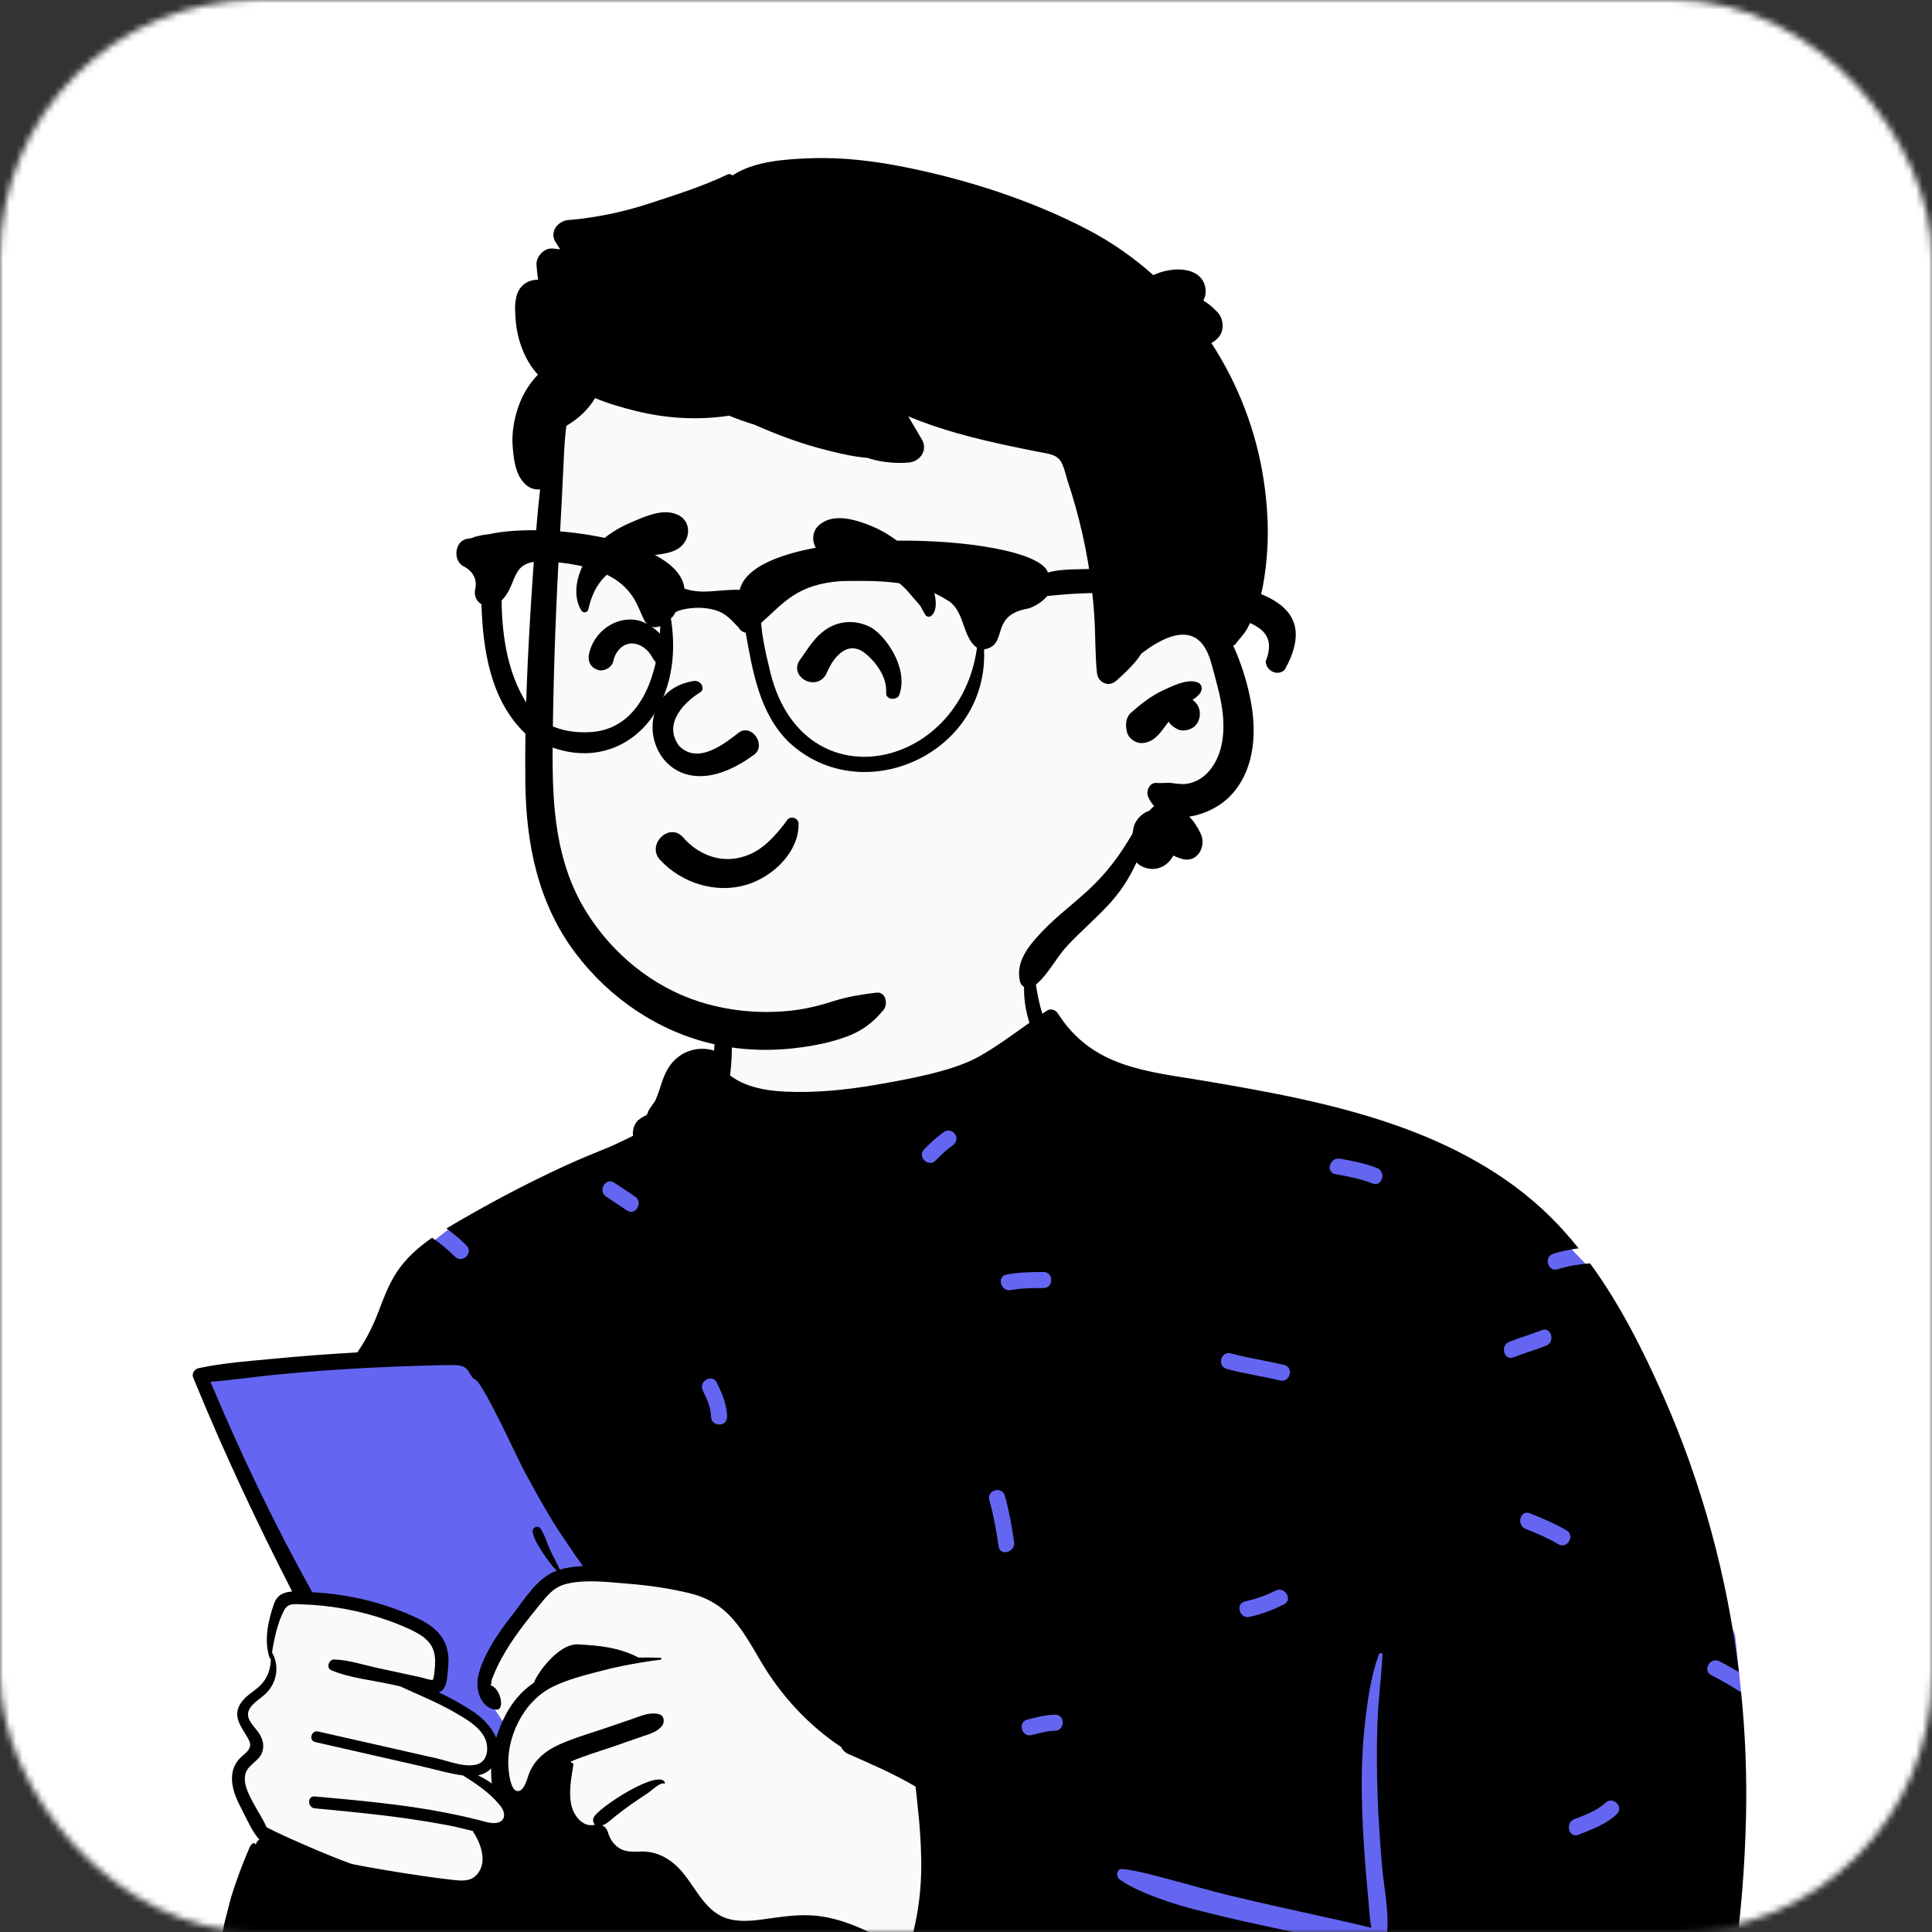 <svg width="300" height="300" viewBox="0 0 300 300" fill="none" xmlns="http://www.w3.org/2000/svg">
<rect x="0" y="0" width="300" height="300" fill="#333333" stroke="none"/>
<mask id="mask0_4104_466" style="mask-type:alpha" maskUnits="userSpaceOnUse" x="0" y="0" width="300" height="300">
<rect width="300" height="300" rx="40" fill="white"/>
</mask>
<g mask="url(#mask0_4104_466)">
<rect width="354.775" height="478.915" rx="40" transform="matrix(-1 0 0 1 328 -52)" fill="white"/>
<path fill-rule="evenodd" clip-rule="evenodd" d="M60.324 209.035C63.046 198.475 65.549 193.998 70.385 190.328C74.908 186.895 81.51 184.012 91.144 181.906C101.178 180.151 101.463 174.936 103.979 166.553C104.713 164.032 108.35 163.362 109.92 165.178C110.141 164.939 110.372 164.721 110.611 164.523C110.397 163.321 112.147 159.876 112.088 158.726C111.478 146.726 115.403 140.7 125.198 138.46C127.328 137.972 141.798 137.686 143.875 138.26C152.956 140.771 161.895 148.743 160.527 158.346C163.377 162.072 166.167 164.346 170.564 165.546C177.412 166.416 173.972 263.449 162.078 321.582C156.975 346.524 34.956 304.071 40.469 291.579C39.688 289.289 41.112 286.773 40.469 284.408C40.004 282.697 38.812 281.989 38.212 280.294C37.368 277.91 38.286 274.711 39.237 272.278C39.626 271.065 38.52 269.76 38.212 268.522C36.754 262.686 40.093 263.2 42.501 259.298C42.465 259.286 41.839 256.501 41.842 256.515C41.473 254.526 42.396 251.978 43.202 250.318C43.746 249.196 44.912 248.494 46.071 248.623C44.904 244.661 43.428 241.365 41.842 237.548C39.035 230.82 36.366 223.782 32.337 217.692C30.686 215.199 32.019 212.905 34.69 212.735C43.334 212.186 51.883 210.941 60.324 209.035Z" fill="#FAFAFA"/>
<path fill-rule="evenodd" clip-rule="evenodd" d="M73.817 209.85L93.549 243.249C93.549 243.249 88.868 243.716 86.974 244.626C85.079 245.537 76.382 256.596 76.382 256.596L75 262.686L78.274 267.596L76.997 270.678C76.997 270.678 76.086 268.59 73.817 266.969C71.549 265.347 66.546 262.686 66.546 262.686C66.546 262.686 68.209 261.796 68.209 260.752C68.209 259.707 69.673 255.252 66.546 253.569C63.419 251.886 47.261 247.947 47.261 247.947L30.886 213.398L73.817 209.85Z" fill="#6466F1"/>
<path fill-rule="evenodd" clip-rule="evenodd" d="M161.837 165.773L99.185 176.771L70.385 190.328L65.683 193.951L93.549 243.249L136.575 251.101L147.537 279.579L145.299 311.68L75.304 303.333L45.111 299.745L38.014 328.404L39.296 340.194L41.161 346.172L116.01 366.385C116.01 366.385 154.125 362.689 160.881 362.689C167.638 362.689 217.174 367.61 217.174 367.61L228.636 366.385C228.636 366.385 253.994 339.652 257.927 330.138C261.861 320.624 270.365 262.79 270.365 262.79L269.429 253.904L247.52 197.51C247.52 197.51 244.594 194.853 240.906 190.328C237.217 185.804 161.837 165.773 161.837 165.773Z" fill="#6466F1"/>
<path fill-rule="evenodd" clip-rule="evenodd" d="M48.443 247.235C54.105 247.523 59.773 248.869 64.895 251.309C66.99 252.308 68.889 253.752 69.445 256.126C69.726 257.338 69.658 258.591 69.508 259.816C69.395 260.743 69.367 261.927 68.561 262.555C68.424 262.661 68.277 262.743 68.124 262.802C70.014 263.655 71.813 264.68 73.412 265.735C74.873 266.701 76.375 268.188 77.05 269.865C77.106 269.675 77.162 269.497 77.218 269.328C78.368 265.929 80.138 263.146 82.927 261.274C83.244 260.12 86.643 255.151 89.8 255.339C93.257 255.542 96.038 255.795 99.164 257.385C100.304 257.36 101.441 257.375 102.565 257.425C102.758 257.432 102.749 257.694 102.565 257.716C101.653 257.832 100.741 257.96 99.829 258.11C97.662 258.457 95.501 258.897 93.387 259.444C90.85 260.1 88.227 260.759 85.857 261.905C81.26 264.133 78.415 269.956 78.999 275.023C79.095 275.854 79.417 278.366 80.57 278.107C81.544 277.888 81.931 275.854 82.272 275.101C83.183 273.102 84.826 271.796 86.797 270.912C89.111 269.872 91.587 269.169 93.986 268.351C95.344 267.885 96.703 267.419 98.065 266.957C99.457 266.479 100.782 265.82 102.265 266.154C103.161 266.357 103.264 267.425 102.762 268.038C101.996 268.972 100.86 269.247 99.757 269.631C98.302 270.137 96.85 270.644 95.397 271.149C93.152 271.93 90.8 272.59 88.612 273.545L88.68 273.702C88.858 273.652 89.067 273.83 89.033 274.048C88.705 276.07 88.249 278.406 88.755 280.431C89.155 282.037 90.563 283.815 92.393 283.342C92.106 283.08 92 282.627 92.193 282.208C92.918 280.659 102.412 274.542 103.258 276.814C103.286 276.894 103.199 276.954 103.13 276.942C102.409 276.791 101.2 278.022 100.623 278.413C99.789 278.975 98.942 279.525 98.118 280.103C97.215 280.734 96.334 281.397 95.476 282.08C94.801 282.618 94.292 283.177 93.518 283.449C93.923 283.642 94.245 284.002 94.382 284.461C94.732 285.657 95.407 286.673 96.578 287.201C97.805 287.75 99.189 287.404 100.482 287.538C102.243 287.716 103.78 288.554 105.063 289.75C107.758 292.268 109.111 296.704 112.88 297.894C115.132 298.604 117.63 298.157 119.91 297.835C122.455 297.476 124.935 297.191 127.499 297.566C129.954 297.926 132.274 298.775 134.516 299.812C136.618 300.784 138.942 301.884 140.806 303.333C141.19 302.149 141.578 300.978 141.871 299.769C142.564 296.91 142.939 293.999 143.03 291.062C143.114 288.266 142.958 285.458 142.718 282.674C142.599 281.284 142.411 279.9 142.293 278.51C142.262 278.16 142.199 277.785 142.152 277.41C138.823 275.445 135.326 273.939 131.8 272.39C131.79 272.387 131.781 272.38 131.771 272.377C131.662 272.327 131.556 272.281 131.447 272.234C131.45 272.227 131.453 272.221 131.459 272.215C131.056 271.968 130.775 271.64 130.606 271.271C125.525 267.9 121.278 263.299 118.111 257.932C116.784 255.682 115.507 253.349 113.77 251.378C111.921 249.275 109.726 248.025 107.009 247.375C103.833 246.613 100.56 246.157 97.306 245.898C95.529 245.757 93.543 245.538 91.606 245.548C90.257 245.557 88.936 245.673 87.724 246.007C85.928 246.501 84.879 247.866 83.752 249.247C82.674 250.572 81.603 251.899 80.597 253.28C79.645 254.589 78.746 255.942 77.965 257.36C77.496 258.21 77.062 259.085 76.697 259.987C76.569 260.306 76.4 260.668 76.322 260.999C76.244 261.334 76.388 261.687 76.013 261.687C77.559 261.708 78.586 265.564 77.05 265.474C74.889 265.348 73.803 262.757 74.227 260.459C74.982 256.358 79.06 251.405 79.867 250.356C81.65 248.038 83.489 245.014 86.344 243.936C86.385 243.92 86.428 243.905 86.469 243.892C85.638 243.105 84.982 242.162 84.355 241.202C83.708 240.215 82.937 239.084 82.724 237.913C82.59 237.166 83.517 236.741 83.958 237.394C84.598 238.347 84.907 239.553 85.385 240.6C85.872 241.662 86.466 242.664 86.934 243.736C88.061 243.389 89.279 243.23 90.519 243.177C88.955 241.059 86.282 236.972 85.96 236.448C84.479 234.017 83.071 231.512 81.725 229.003C80.27 226.285 79.023 223.455 77.631 220.705C76.841 219.147 76.044 217.575 75.167 216.063C74.864 215.545 74.539 215.026 74.17 214.554C74.099 214.461 74.008 214.383 73.924 214.295C73.827 214.242 73.727 214.182 73.671 214.152C73.165 213.861 72.987 213.186 72.631 212.758C72.062 212.068 71.394 211.987 70.538 211.977C68.715 211.958 66.884 212.03 65.064 212.08C62.387 212.155 59.714 212.261 57.041 212.402C56.232 212.446 55.426 212.489 54.617 212.539C50.729 212.771 46.844 213.073 42.968 213.446C39.539 213.773 36.11 214.308 32.678 214.564C37.325 225.607 42.478 236.451 48.312 246.916C48.371 247.022 48.415 247.129 48.443 247.235ZM74.227 275.685C74.976 276.029 75.704 276.457 76.381 276.945C76.269 276.186 76.241 275.386 76.272 274.583C75.713 275.182 74.998 275.526 74.227 275.685ZM42.231 256.688C42.284 256.694 42.334 256.723 42.359 256.776C43.396 258.916 42.962 261.305 41.269 262.983C40.382 263.858 38.449 264.845 38.512 266.282C38.565 267.444 39.83 268.419 40.37 269.378C40.873 270.271 41.06 271.252 40.657 272.221C40.142 273.461 38.702 273.955 38.209 275.173C37.584 276.72 38.599 278.585 39.311 279.931C39.973 281.178 40.829 282.424 41.397 283.742C45.204 285.714 53.843 289.294 54.883 289.494C56.151 289.741 57.422 289.975 58.696 290.194C61.141 290.618 63.593 291.012 66.05 291.359C67.45 291.556 68.852 291.749 70.254 291.902C71.478 292.034 72.859 292.212 73.846 291.29C75.835 289.428 74.72 286.307 73.461 284.427C73.436 284.389 73.436 284.355 73.446 284.323C72.259 284.045 71.075 283.72 69.895 283.492C67.624 283.055 65.338 282.687 63.049 282.359C58.346 281.687 53.611 281.243 48.884 280.797C47.712 280.684 47.7 278.841 48.884 278.95C55.676 279.572 62.503 280.162 69.205 281.471C70.885 281.796 72.553 282.165 74.211 282.58C74.995 282.774 75.835 283.077 76.656 283.087C76.706 283.087 76.757 283.087 76.806 283.083C78.415 283.034 78.649 281.656 77.765 280.509C77.656 280.368 77.543 280.228 77.428 280.094C75.866 278.232 73.921 276.988 71.916 275.701C69.67 275.395 67.431 274.714 65.232 274.214C59.804 272.977 54.377 271.74 48.946 270.506C47.881 270.262 48.334 268.625 49.398 268.866C53.521 269.8 57.643 270.734 61.766 271.668L67.799 273.037C69.005 273.308 70.51 273.855 71.928 274.052C72.628 274.148 73.305 274.161 73.917 274.018C75.894 273.549 75.994 271.077 75.142 269.609C74.186 267.96 72.381 266.929 70.779 265.995C68.002 264.373 65.048 263.208 62.162 261.865C61.65 261.752 61.138 261.64 60.626 261.527C57.646 260.871 54.242 260.549 51.438 259.347C50.598 258.991 51.057 257.666 51.888 257.685C54.064 257.732 56.341 258.506 58.468 258.966C60.77 259.465 63.074 259.962 65.376 260.459C65.607 260.509 66.975 260.946 67.181 260.849C67.312 260.787 67.359 260.331 67.403 260.031C67.544 259.044 67.646 258.007 67.493 257.016C67.156 254.795 65.304 253.752 63.43 252.899C59.258 251.002 54.683 249.816 50.129 249.34C49.08 249.231 48.031 249.163 46.975 249.128C45.736 249.091 44.714 248.872 44.086 250.093C43.099 252.018 42.556 254.492 42.231 256.688ZM48.026 326.462C48.935 323.317 48.687 319.958 49.31 316.75C49.632 315.095 50.07 313.453 50.549 311.837C50.936 310.532 51.581 309.144 51.654 307.782C51.658 307.691 51.551 307.638 51.477 307.68C50.195 308.415 49.21 310.004 48.478 311.25C47.603 312.742 46.934 314.304 46.395 315.946C45.32 319.218 44.437 323.165 45.824 326.462C46.236 327.444 47.685 327.64 48.026 326.462ZM83.506 350.272C84.861 349.327 85.848 348.004 86.997 346.838C88.126 345.69 86.36 343.923 85.23 345.071C84.25 346.066 83.399 347.309 82.245 348.114C81.69 348.501 81.433 349.201 81.796 349.824C82.118 350.373 82.952 350.659 83.506 350.272ZM91.061 313.925C88.588 312.855 86.156 311.69 83.567 310.92C82.02 310.459 81.365 312.872 82.903 313.33C85.287 314.04 87.522 315.098 89.8 316.083C91.262 316.715 92.533 314.561 91.061 313.925ZM117.179 313.176C117.784 311.684 115.365 311.041 114.77 312.512C114.083 314.206 113.297 315.857 112.611 317.55C112.007 319.043 114.424 319.687 115.02 318.215C115.706 316.521 116.493 314.871 117.179 313.176ZM142.958 342.986C143.361 343.523 144.032 343.814 144.667 343.434C145.198 343.116 145.523 342.268 145.115 341.725C143.924 340.137 142.718 338.568 141.322 337.153C140.191 336.005 138.425 337.774 139.555 338.92C140.802 340.184 141.894 341.568 142.958 342.986ZM146.644 175.727C145.497 176.511 144.492 177.463 143.513 178.442C142.374 179.581 144.141 181.348 145.28 180.209C146.105 179.384 146.938 178.546 147.905 177.886C148.464 177.504 148.714 176.794 148.353 176.176C148.029 175.622 147.201 175.347 146.644 175.727ZM109.139 215.945C109.787 217.244 110.371 218.517 110.408 219.993C110.447 221.601 112.946 221.602 112.906 219.993C112.858 218.062 112.146 216.386 111.296 214.684C110.578 213.243 108.423 214.51 109.139 215.945ZM95.379 183.645C94.035 182.749 92.786 184.915 94.117 185.803C95.196 186.523 96.276 187.243 97.355 187.962C98.698 188.858 99.947 186.692 98.616 185.804C97.537 185.085 96.458 184.365 95.379 183.645ZM155.064 240.119C155.293 241.707 157.701 241.028 157.473 239.455C157.122 237.024 156.693 234.625 156.034 232.257C155.602 230.707 153.193 231.37 153.625 232.921C154.284 235.289 154.713 237.688 155.064 240.119ZM163.824 268.748C165.432 268.714 165.432 266.215 163.824 266.249C162.369 266.28 160.938 266.663 159.534 267.013C157.973 267.403 158.638 269.813 160.198 269.423C161.385 269.127 162.593 268.774 163.824 268.748ZM167.057 326.418C167.61 326.687 168.177 326.929 168.735 327.184C169.853 327.696 170.971 328.208 172.089 328.721C174.416 329.79 176.743 330.863 179.068 331.939C183.721 334.093 188.41 336.172 193.075 338.303C197.831 340.477 202.576 342.68 207.314 344.893C209.546 345.936 211.795 346.94 214.04 347.955C215.96 348.824 218.332 350.341 220.439 350.483C220.548 350.491 220.584 350.354 220.522 350.283C219.726 349.378 218.456 348.851 217.41 348.263C216.341 347.661 215.252 347.095 214.169 346.521C211.91 345.324 209.648 344.136 207.367 342.981C202.804 340.671 198.232 338.378 193.66 336.088C188.997 333.752 184.339 331.401 179.635 329.148C177.42 328.087 175.203 327.029 172.985 325.975C171.783 325.404 170.581 324.834 169.378 324.265C168.859 324.019 168.345 323.753 167.814 323.534C167.109 323.241 166.572 323.301 165.845 323.121C164.658 322.828 164.144 324.338 165.055 324.995C165.805 325.536 166.2 325.999 167.057 326.418ZM183.737 352.044C183.993 351.421 183.456 350.663 182.864 350.507C182.155 350.32 181.586 350.751 181.327 351.38C180.642 353.047 179.667 354.576 178.411 355.867C177.288 357.021 179.054 358.789 180.178 357.635C181.751 356.016 182.882 354.124 183.737 352.044ZM196.007 311.928C197.146 310.789 195.379 309.022 194.24 310.161L191.003 313.4C189.864 314.539 191.631 316.306 192.769 315.167L196.007 311.928ZM229.227 306.648C231.555 307.331 234.27 307.959 235.857 309.945C235.934 310.042 236.065 309.918 236.018 309.821C233.986 305.607 228.159 304.129 224.125 302.653C221.271 301.609 218.344 300.743 215.391 299.969C215.686 296.6 214.872 292.989 214.589 289.636C214.287 286.057 214.042 282.468 213.916 278.877C213.787 275.214 213.755 271.526 213.876 267.863C213.996 264.212 214.47 260.606 214.677 256.968C214.697 256.616 214.207 256.599 214.102 256.89C212.876 260.266 212.352 264.006 211.953 267.566C211.542 271.233 211.405 274.89 211.458 278.579C211.512 282.371 211.733 286.155 212.035 289.935C212.178 291.727 212.345 293.517 212.502 295.307C212.622 296.674 212.678 298.029 212.956 299.352C211.175 298.915 209.391 298.502 207.611 298.1C201.938 296.819 196.241 295.631 190.592 294.246C187.818 293.566 185.085 292.752 182.324 292.029C179.724 291.348 176.98 290.523 174.312 290.219C173.359 290.111 173.238 291.414 173.868 291.856C176.038 293.38 178.919 294.441 181.424 295.294C183.939 296.149 186.553 296.765 189.13 297.399C194.505 298.721 199.931 299.803 205.349 300.929C210.759 302.054 216.18 303.17 221.529 304.558C224.106 305.227 226.673 305.898 229.227 306.648ZM241.983 239.786C243.374 240.603 244.63 238.442 243.244 237.628C241.431 236.563 239.498 235.763 237.549 234.983C236.054 234.384 235.411 236.802 236.885 237.393C238.636 238.094 240.354 238.83 241.983 239.786ZM247.02 332.637C248.415 333.446 249.672 331.286 248.281 330.48C246.328 329.347 244.189 328.591 242.165 327.6C240.725 326.895 239.46 329.052 240.904 329.759C242.928 330.749 245.067 331.505 247.02 332.637ZM249.286 279.931C247.937 281.212 246.137 281.815 244.44 282.489C242.961 283.075 243.609 285.491 245.104 284.899C247.219 284.06 249.372 283.294 251.052 281.698C252.221 280.587 250.451 278.823 249.286 279.931ZM234.367 208.351C232.884 208.933 233.533 211.349 235.031 210.761C236.692 210.11 238.407 209.614 240.068 208.962C241.55 208.38 240.901 205.964 239.403 206.552C237.743 207.203 236.027 207.699 234.367 208.351ZM208.048 179.92C206.473 179.654 205.802 182.063 207.384 182.33C209.346 182.662 211.279 183.049 213.14 183.77C214.643 184.351 215.288 181.934 213.804 181.36C211.943 180.639 210.01 180.251 208.048 179.92ZM199.352 249.143C200.796 248.433 199.529 246.279 198.091 246.986C196.576 247.731 195.006 248.307 193.353 248.659C191.778 248.994 192.449 251.403 194.017 251.069C195.878 250.672 197.648 249.981 199.352 249.143ZM191.139 210.151C189.583 209.724 188.926 212.136 190.474 212.561C193.199 213.307 196.005 213.696 198.749 214.36C200.314 214.739 200.976 212.328 199.414 211.95C196.669 211.286 193.863 210.898 191.139 210.151ZM156.296 197.914C154.715 198.207 155.389 200.615 156.96 200.325C158.633 200.015 160.329 200.01 162.025 200.009C163.635 200.008 163.632 197.509 162.025 197.51C160.098 197.511 158.196 197.563 156.296 197.914ZM42.662 210.971C46.744 210.581 50.832 210.268 54.926 210.034C55.117 210.024 55.304 210.012 55.495 210.003C55.517 209.959 55.545 209.918 55.573 209.874C56.909 207.913 57.893 205.951 58.746 203.733C59.561 201.621 60.351 199.444 61.606 197.538C63.038 195.367 64.972 193.668 67.09 192.195C68.375 193.06 69.568 194.072 70.659 195.145C71.808 196.274 73.575 194.507 72.426 193.378C71.456 192.424 70.421 191.543 69.327 190.748C70.59 189.98 71.879 189.258 73.137 188.54C77.85 185.851 82.674 183.364 87.599 181.09C89.888 180.03 92.206 179.09 94.539 178.137C95.794 177.625 97.034 176.966 98.289 176.373C98.199 175.485 98.464 174.492 99.145 173.907C99.648 173.479 100.038 173.32 100.638 173.017C100.772 172.97 100.853 172.942 100.891 172.926C100.863 172.933 100.782 172.958 100.648 173.001C100.329 173.149 100.304 173.104 100.572 172.873C100.588 172.368 101.585 171.299 101.812 170.777C102.605 168.987 102.852 167.094 104.023 165.463C105.638 163.217 108.349 162.367 110.876 163.129C111.138 160.427 111.206 157.606 112.224 155.194C112.252 155.129 112.343 155.101 112.384 155.172C113.445 156.982 113.536 158.996 113.617 161.083C113.695 163.042 113.621 165.044 113.364 166.991C113.527 167.116 113.692 167.235 113.864 167.35C114.67 167.881 115.538 168.29 116.45 168.594C118.186 169.168 120.007 169.418 121.828 169.506C126.528 169.731 131.372 169.256 135.994 168.45C140.669 167.634 147.836 166.41 151.996 164.07C154.741 162.527 157.274 160.643 159.841 158.818C158.91 155.819 158.673 152.595 159.61 150.062C159.722 149.759 160.197 149.702 160.288 150.062C160.875 152.48 161.047 154.91 161.827 157.3C161.84 157.334 161.852 157.372 161.865 157.406C162.108 157.241 162.352 157.078 162.596 156.916C163.158 156.544 163.923 156.822 164.26 157.353C169.654 165.854 178.195 166.341 187.164 167.86C196.98 169.521 206.846 171.314 216.283 174.567C225.309 177.678 233.935 182.208 240.768 188.975C242.315 190.507 243.761 192.139 245.127 193.843C243.806 194.01 242.496 194.269 241.202 194.676C239.671 195.157 240.329 197.569 241.867 197.086C243.529 196.563 245.209 196.305 246.907 196.176C251.55 202.53 255.17 209.734 258.3 216.825C264.305 230.422 268.214 244.901 270.012 259.642C269.025 259.05 268.019 258.486 266.989 257.962C265.557 257.234 264.295 259.39 265.728 260.12C267.319 260.93 268.865 261.822 270.363 262.79C271.017 269.243 271.271 275.737 271.117 282.221C270.752 297.679 268.666 313.589 263.947 328.338C261.633 335.576 258.566 342.756 253.997 348.873C251.93 351.643 249.581 354.143 246.814 356.226C245.474 357.239 244.056 358.142 242.56 358.904C240.634 359.891 238.123 360.216 236.461 361.612C235.915 362.072 235.493 362.677 235.175 363.362C235.359 364.661 235.381 365.964 235.025 367.264C234.912 367.67 234.606 368.001 234.228 368.16C234.222 368.273 234.222 368.382 234.222 368.488C234.222 368.538 234.147 368.551 234.138 368.501C234.122 368.404 234.106 368.307 234.091 368.207C233.969 368.248 233.841 368.267 233.71 368.267C228.966 368.285 224.216 368.169 219.466 368.008C219.833 366.882 220.231 365.766 220.613 364.641C221.132 363.112 218.718 362.462 218.204 363.976C217.757 365.292 217.29 366.597 216.874 367.917C211.785 367.728 206.697 367.5 201.618 367.333C190.815 366.973 180.016 366.854 169.21 366.627C152.43 366.271 135.528 365.542 118.721 366.255C118.14 365.021 117.49 363.815 116.873 362.598C116.145 361.162 113.99 362.428 114.716 363.86C115.144 364.705 115.588 365.54 116.01 366.384C112.607 366.561 109.206 366.795 105.813 367.114C100.023 367.657 94.289 368.623 88.505 369.223C82.625 369.835 76.872 369.726 71.038 368.754C69.989 368.579 69.37 367.945 69.114 367.157C69.105 367.154 69.099 367.148 69.093 367.139C68.793 366.789 68.511 366.498 68.221 366.245C67.874 366.021 67.5 365.83 67.059 365.661C66.238 365.349 65.382 365.158 64.514 365.03C63.558 364.886 62.59 364.874 61.635 364.755C60.829 364.652 60.042 364.499 59.255 364.312C57.84 363.974 56.497 363.534 55.16 362.949C53.996 362.44 52.944 361.709 51.95 360.912C49.895 359.41 48.115 357.492 46.56 355.498C45.654 354.333 44.801 353.124 44.027 351.865C42.678 349.685 41.529 347.42 40.367 345.136C39.945 344.459 39.56 343.766 39.209 343.059C41.479 342.39 43.772 341.844 46.178 341.805C47.787 341.78 47.787 339.28 46.178 339.306C43.418 339.35 40.807 339.995 38.212 340.764C38.086 340.428 37.965 340.09 37.853 339.747C37.544 339.032 37.288 338.297 37.075 337.554C36.95 337.217 36.825 336.879 36.7 336.542C36.419 335.373 36.138 334.202 35.854 333.03C35.289 331.156 34.843 329.253 34.514 327.326C34.239 326.057 34.027 324.78 33.883 323.486C33.446 320.353 33.09 317.226 33.065 314.058C33.103 312.106 33.227 310.156 33.44 308.216C33.531 306.898 33.684 305.586 33.89 304.283C34.158 302.346 34.424 300.428 34.87 298.516C35.204 297.223 35.539 295.929 35.873 294.636C36.707 291.94 37.69 289.297 38.824 286.713C38.886 286.551 39.202 286.195 39.392 286.192C39.536 286.188 39.736 286.32 39.671 286.495C39.664 286.51 39.658 286.529 39.652 286.545C39.717 286.398 39.78 286.248 39.845 286.101C39.901 285.964 40.12 285.689 40.289 285.692C40.298 285.692 40.308 285.692 40.32 285.695C40.276 285.664 40.236 285.623 40.195 285.576C39.074 284.249 38.346 282.502 37.544 280.965C36.878 279.697 36.251 278.36 36.069 276.926C35.91 275.667 36.126 274.426 36.916 273.408C37.815 272.249 39.508 271.705 38.568 270.031C37.5 268.125 35.929 266.473 37.494 264.308C38.29 263.205 39.552 262.599 40.489 261.64C41.566 260.531 42.078 259.047 42.05 257.532C41.984 257.569 41.897 257.551 41.866 257.457C40.96 254.72 41.616 251.715 42.544 249.05C43.049 247.604 44.121 247.207 45.367 247.135C39.971 236.592 34.92 225.879 30.42 214.92C30.27 214.56 30.123 214.202 29.977 213.842C29.758 213.305 30.22 212.59 30.754 212.47C34.645 211.618 38.699 211.346 42.662 210.971Z" fill="black"/>
<path fill-rule="evenodd" clip-rule="evenodd" d="M85.443 99.204C86.114 93.295 85.246 80.944 85.188 80.194C84.82 75.45 87.037 56.717 91.229 58.443C98.26 52.863 107.625 51.631 116.383 51.042C134.572 49.82 153.923 52.627 167.969 64.898C174.915 71.271 181.678 80.539 181.134 90.19C187.445 99.338 196.342 111.886 188.479 122.581C185.806 125.998 181.558 127.27 178.2 129.858C171.446 135.318 167.209 143.155 160.391 148.584C142.328 164.855 111.657 168.254 93.91 149.747C80.187 136.343 82.406 116.292 84.82 99.204C86.443 87.716 84.135 110.732 85.443 99.204Z" fill="#FAFAFA"/>
<path fill-rule="evenodd" clip-rule="evenodd" d="M140.682 25.984C135.817 25 130.822 24.387 125.854 24.572L125.471 24.587C121.733 24.736 116.999 25.068 113.738 27.247C113.551 27.058 113.249 26.961 112.975 27.092C109.1 28.946 104.838 30.287 100.758 31.619C96.697 32.944 92.484 33.819 88.227 34.172C86.625 34.305 85.255 36.038 86.269 37.593C86.51 37.964 86.745 38.338 86.979 38.713C86.588 38.672 86.196 38.63 85.805 38.59C84.517 38.46 83.23 39.838 83.306 41.095C83.354 41.886 83.439 42.667 83.565 43.439C83.075 43.429 82.587 43.503 82.116 43.702C79.73 44.712 79.896 47.561 80.074 49.729C80.322 52.736 81.444 55.922 83.528 58.174C81.972 59.793 80.871 61.728 80.214 64.025C79.737 65.703 79.472 67.49 79.603 69.236L79.644 69.759C79.806 71.654 80.128 73.752 81.488 75.116C82.186 75.819 83.046 76.075 83.866 75.993C83.371 80.361 83.053 84.753 82.754 89.13L82.613 91.222C81.946 101.338 81.444 111.519 81.576 121.651C81.697 131.12 83.564 140.311 89.357 147.999C94.634 155 102.209 160.161 110.78 162.123C115.398 163.182 120.113 163.257 124.788 162.582C127.054 162.254 129.335 161.751 131.485 160.958C133.866 160.077 135.577 158.78 137.179 156.837C137.936 155.916 137.572 153.954 136.063 154.138C133.782 154.416 131.699 154.75 129.511 155.426L129.198 155.525C127.019 156.225 124.763 156.747 122.485 156.969C117.82 157.422 113.083 156.965 108.614 155.547C101.337 153.235 95.07 148.084 91.053 141.611C86.284 133.938 85.745 125.228 85.814 116.406C85.888 106.725 86.202 97.039 86.715 87.368L86.802 85.756C87.073 80.779 87.335 75.8 87.565 70.82C87.637 69.258 87.746 67.683 87.943 66.125C89.741 65.069 91.352 63.613 92.402 61.816C94.512 62.691 96.731 63.322 98.772 63.825C103.501 64.991 108.411 65.274 113.224 64.544C114.522 65.082 115.847 65.555 117.191 65.961C117.554 66.123 117.918 66.281 118.281 66.437C121.522 67.827 124.81 69.005 128.232 69.867L129.072 70.077C130.873 70.522 132.829 70.96 134.745 71.098C135.06 71.22 135.399 71.323 135.771 71.414C137.515 71.838 139.326 71.973 141.115 71.823C142.857 71.676 144.116 69.911 143.156 68.258C142.455 67.052 141.748 65.85 141.034 64.65C143.518 65.687 146.083 66.549 148.669 67.281C151.281 68.018 153.93 68.639 156.582 69.211C158 69.514 159.424 69.783 160.839 70.086C161.852 70.301 163.407 70.414 164.233 71.082C165.146 71.817 165.404 73.529 165.751 74.585C166.206 75.956 166.633 77.334 167.022 78.727C167.798 81.507 168.434 84.328 168.926 87.177C169.418 90.03 169.749 92.91 169.933 95.8C170.116 98.686 170.036 101.592 170.331 104.466C170.491 105.99 172.123 106.775 173.329 105.709C173.471 105.584 173.614 105.458 173.755 105.33L173.965 105.138C174.997 104.2 175.997 103.207 176.823 102.089C176.973 101.882 177.116 101.667 177.25 101.448C177.272 101.448 177.29 101.442 177.312 101.426L177.541 101.254C180.062 99.373 184.272 96.921 186.73 100.045C187.513 101.041 187.914 102.308 188.247 103.531L188.831 105.719C189.209 107.147 189.564 108.584 189.772 110.045C190.243 113.319 190.006 117.093 187.759 119.717C186.861 120.767 185.624 121.517 184.244 121.714C183.473 121.82 182.713 121.689 181.95 121.592C181.174 121.495 180.426 121.651 179.65 121.576C178.415 121.454 177.876 122.935 178.338 123.866C178.587 124.366 178.88 124.797 179.213 125.163C178.946 125.394 178.69 125.644 178.444 125.906C177.714 126.141 177.06 126.644 176.571 127.309C176.175 127.846 175.969 128.43 175.935 129.046C175.891 129.199 175.854 129.355 175.82 129.514L175.151 130.602C175.004 130.841 174.857 131.077 174.71 131.308C173.009 133.994 171.12 136.269 168.773 138.412C166.514 140.474 164.062 142.32 161.939 144.532L161.689 144.794C159.71 146.885 157.624 149.415 158.399 152.454C158.598 153.235 159.686 153.798 160.396 153.27C162.681 151.57 163.831 148.877 165.769 146.815C167.764 144.691 169.973 142.782 171.974 140.664C173.866 138.665 175.359 136.4 176.483 133.907C176.932 134.404 177.587 134.757 178.493 134.894C180.052 135.128 181.504 134.213 182.183 132.86C182.62 133.054 183.065 133.229 183.514 133.366C185.877 134.091 187.363 131.458 186.471 129.511C185.995 128.468 185.4 127.562 184.661 126.8C186.97 126.481 189.32 125.285 190.838 123.791C194.646 120.039 195.169 114.4 194.312 109.386C193.857 106.728 193.072 104.038 192.053 101.542C191.876 101.108 191.685 100.67 191.477 100.239C191.592 100.236 191.71 100.186 191.785 100.089C192.474 99.146 193.312 98.374 193.823 97.318C194.294 96.35 194.817 95.369 195.188 94.36C195.952 92.295 196.326 89.964 196.575 87.78C197.089 83.31 196.89 78.868 196.207 74.425C195.045 66.859 192.238 59.618 188.102 53.264C188.327 53.145 188.543 53.002 188.744 52.833L188.843 52.746L189.005 52.6C190.185 51.529 190.083 49.523 189.005 48.438L188.664 48.096C188.233 47.667 187.861 47.327 187.165 46.859C187.062 46.79 186.957 46.725 186.85 46.664C187.215 45.989 187.342 45.199 187.088 44.328C186.203 41.292 181.846 41.4 179.084 42.724C176.029 39.99 172.642 37.618 168.97 35.696C160.225 31.123 150.337 27.933 140.682 25.984ZM185.885 105.928C184.252 105.394 182.083 106.515 180.616 107.19C178.755 108.046 177.172 109.311 175.639 110.648C174.875 111.317 174.738 112.41 174.928 113.344C174.947 113.438 174.966 113.535 174.988 113.632C175.19 114.628 176.3 115.413 177.281 115.384C179.335 115.328 180.313 113.551 181.476 112.045C181.613 112.289 181.784 112.513 181.996 112.682L182.14 112.795C182.622 113.163 183.154 113.457 183.792 113.429C184.243 113.407 184.676 113.291 185.076 113.082C186.073 112.554 186.512 111.261 186.241 110.208C186.073 109.546 185.686 109.027 185.181 108.668L185.37 108.539C185.772 108.258 186.14 107.962 186.426 107.525L186.49 107.421H186.465C186.777 106.884 186.574 106.153 185.885 105.928Z" fill="black"/>
<path fill-rule="evenodd" clip-rule="evenodd" d="M108.751 137.366C111.052 138.033 113.521 138.093 115.866 137.404C117.993 136.78 120.177 135.406 121.743 133.587C123.133 131.972 124.034 130.009 123.999 127.914C123.995 127.674 123.909 127.475 123.777 127.32C123.636 127.153 123.438 127.038 123.226 126.988C123.008 126.937 122.778 126.955 122.581 127.044C122.404 127.125 122.252 127.262 122.156 127.463C121.916 127.779 121.676 128.09 121.436 128.393C119.501 130.782 117.628 132.568 114.719 133.208C113.141 133.556 111.565 133.402 110.118 132.872C108.57 132.304 107.171 131.306 106.074 130.029C105.579 129.452 104.994 129.216 104.421 129.212C103.773 129.208 103.132 129.509 102.649 129.991C102.175 130.464 101.857 131.108 101.828 131.781C101.803 132.371 101.996 132.988 102.508 133.539C104.196 135.352 106.384 136.681 108.751 137.366ZM108.822 107.441C106.464 108.875 102.87 112.218 105.407 115.773C108.394 118.908 112.693 115.314 114.812 113.688C116.777 112.429 118.984 115.669 117.161 117.139C101.851 128.478 95.638 107.816 107.629 105.755C108.95 105.528 109.44 106.997 108.822 107.441ZM130.883 101.131C131.641 100.646 132.533 100.48 133.521 100.929C134.293 101.281 135.647 102.452 136.59 103.991C137.235 105.044 137.692 106.28 137.597 107.567C137.575 107.866 137.685 108.086 137.859 108.249C137.997 108.378 138.195 108.472 138.429 108.502C138.627 108.527 138.849 108.504 139.029 108.448C139.372 108.341 139.553 108.118 139.622 107.937C140.282 106.183 139.997 104.227 139.258 102.462C138.26 100.08 136.447 98.084 135.259 97.441C133.227 96.34 130.829 96.289 128.794 97.411C127.061 98.366 125.978 99.907 124.901 101.479C124.672 101.813 124.444 102.144 124.209 102.47C123.739 103.123 123.692 103.77 123.874 104.326C124.076 104.941 124.591 105.46 125.235 105.731C125.83 105.982 126.521 106.018 127.133 105.76C127.649 105.542 128.123 105.117 128.423 104.396C128.928 103.182 129.77 101.843 130.883 101.131V101.131ZM92.387 103.832C92.906 104.102 93.312 104.184 93.888 104.011C94.206 103.915 94.521 103.732 94.767 103.486C95.012 103.241 95.188 102.938 95.256 102.6C95.425 101.769 95.88 100.99 96.528 100.483C97.082 100.049 97.781 99.819 98.557 99.949C99.394 100.088 100.192 100.626 100.741 101.259C100.925 101.471 101.069 101.711 101.213 101.95C101.484 102.397 101.747 102.813 102.12 103.141C102.262 103.266 102.475 103.352 102.681 103.352C102.765 103.352 102.851 103.339 102.932 103.313C103.765 102.477 103.925 101.842 103.898 101.213C103.87 100.553 103.61 99.884 103.19 99.261C102.203 97.798 100.331 96.599 99.068 96.327C97.337 95.955 95.619 96.402 94.241 97.369C92.824 98.363 91.773 99.908 91.446 101.648C91.367 102.067 91.4 102.52 91.56 102.912C91.716 103.295 91.988 103.624 92.387 103.832ZM127.067 85.537C128.105 86.549 129.334 86.705 130.578 86.845C131.268 86.923 131.82 86.986 132.363 87.109C133.854 87.445 135.329 87.953 136.674 88.683C138.08 89.447 139.613 90.368 140.715 91.548C140.977 91.829 141.224 92.124 141.472 92.419C141.697 92.688 141.915 92.947 142.144 93.197C142.407 93.484 142.657 93.785 142.905 94.085C143.059 94.338 143.089 94.401 143.12 94.466C143.167 94.563 143.221 94.672 143.283 94.789C143.368 94.949 143.467 95.125 143.571 95.284C143.744 95.574 143.837 95.654 143.917 95.69C144.05 95.749 144.176 95.778 144.298 95.763C144.413 95.748 144.521 95.693 144.628 95.602C145.161 95.152 145.318 94.412 145.302 93.627C145.278 92.436 144.839 91.118 144.434 90.307C143.492 88.423 142.187 86.465 140.617 85.059C138.826 83.454 136.866 82.239 134.615 81.402C133.216 80.882 131.596 80.404 130.072 80.464C128.975 80.508 127.928 80.834 127.063 81.649C126.532 82.149 126.277 82.86 126.277 83.571C126.277 84.296 126.542 85.025 127.067 85.537ZM90.275 94.804C90.341 94.912 90.432 94.987 90.534 95.032C90.641 95.079 90.76 95.092 90.874 95.073C90.988 95.054 91.096 95.002 91.181 94.924C91.264 94.848 91.326 94.748 91.354 94.625C92.044 91.596 93.382 89.343 96.24 87.889C97.645 87.174 99.261 86.72 100.791 86.358C101.236 86.253 101.706 86.185 102.179 86.115C103.661 85.899 105.155 85.651 106.122 84.452C106.704 83.73 106.948 82.806 106.81 81.962C106.68 81.166 106.216 80.437 105.371 80C103.268 78.912 100.656 79.98 98.532 80.889C98.375 80.956 98.22 81.022 98.069 81.086C95.993 81.963 94.099 83.12 92.542 84.775C91.307 86.088 90.162 88.029 89.702 90.026C89.318 91.687 89.408 93.383 90.275 94.804Z" fill="black"/>
<path fill-rule="evenodd" clip-rule="evenodd" d="M82.489 110.237C84.592 113.063 88.49 113.963 92.085 113.652C99.84 112.905 102.281 104.095 102.535 97.248C97.335 98.711 102.975 88.347 85.199 87.208C78.932 86.685 80.66 90.471 77.891 93.237C77.948 99.042 78.914 105.35 82.489 110.237M119.425 103.567C124.004 125.014 149.075 119.913 151.708 100.579C149.276 98.862 149.917 94.623 146.896 93.086C142.107 90.026 136.122 90.157 130.684 90.229C123.734 90.707 121.753 93.587 118.183 96.729C118.355 98.827 118.85 101.315 119.425 103.567M72.557 83.656C72.814 83.613 73.072 83.572 73.329 83.535C73.53 83.421 73.766 83.333 74.04 83.28C74.666 83.121 75.288 83.014 75.909 82.956C84.819 80.95 105.433 83.798 106.284 91.405C109.122 92.352 111.577 91.504 114.866 91.588C117.369 81.121 160.649 82.598 162.731 88.909C162.738 88.907 162.746 88.905 162.754 88.902C164.754 88.283 167.703 88.433 169.992 88.334C174.88 88.232 179.773 88.668 184.555 89.699C193.511 91.123 205.733 92.789 199.504 103.976C199.503 103.978 199.502 103.98 199.501 103.982L199.5 103.981C198.426 105.081 196.605 104.195 196.537 102.705C198.631 97.406 193.901 96.769 190.262 95.246C181.208 91.992 171.989 91.541 162.625 92.548C161.92 93.377 160.851 94.101 159.721 94.48C153.46 95.519 156.76 100.165 152.802 100.841C153.529 117.037 133.872 125.877 122.483 115.231C117.936 110.783 116.852 104.195 115.797 98.257C115.24 98.131 114.885 97.826 114.678 97.423C113.337 96.084 112.495 94.847 109.844 94.48C107.193 94.112 105.152 94.85 104.876 95.076C104.806 95.216 104.732 95.357 104.645 95.497C104.524 95.707 104.359 95.874 104.171 96.005C106.789 112.133 94.273 122.332 81.638 113.968C76.148 108.802 74.987 100.892 74.758 93.832C74.014 93.383 73.543 92.513 73.8 91.418C74.156 89.909 73.323 88.602 71.997 87.946C70.274 87.094 70.579 83.983 72.557 83.656" fill="black"/>
</g>
</svg>
